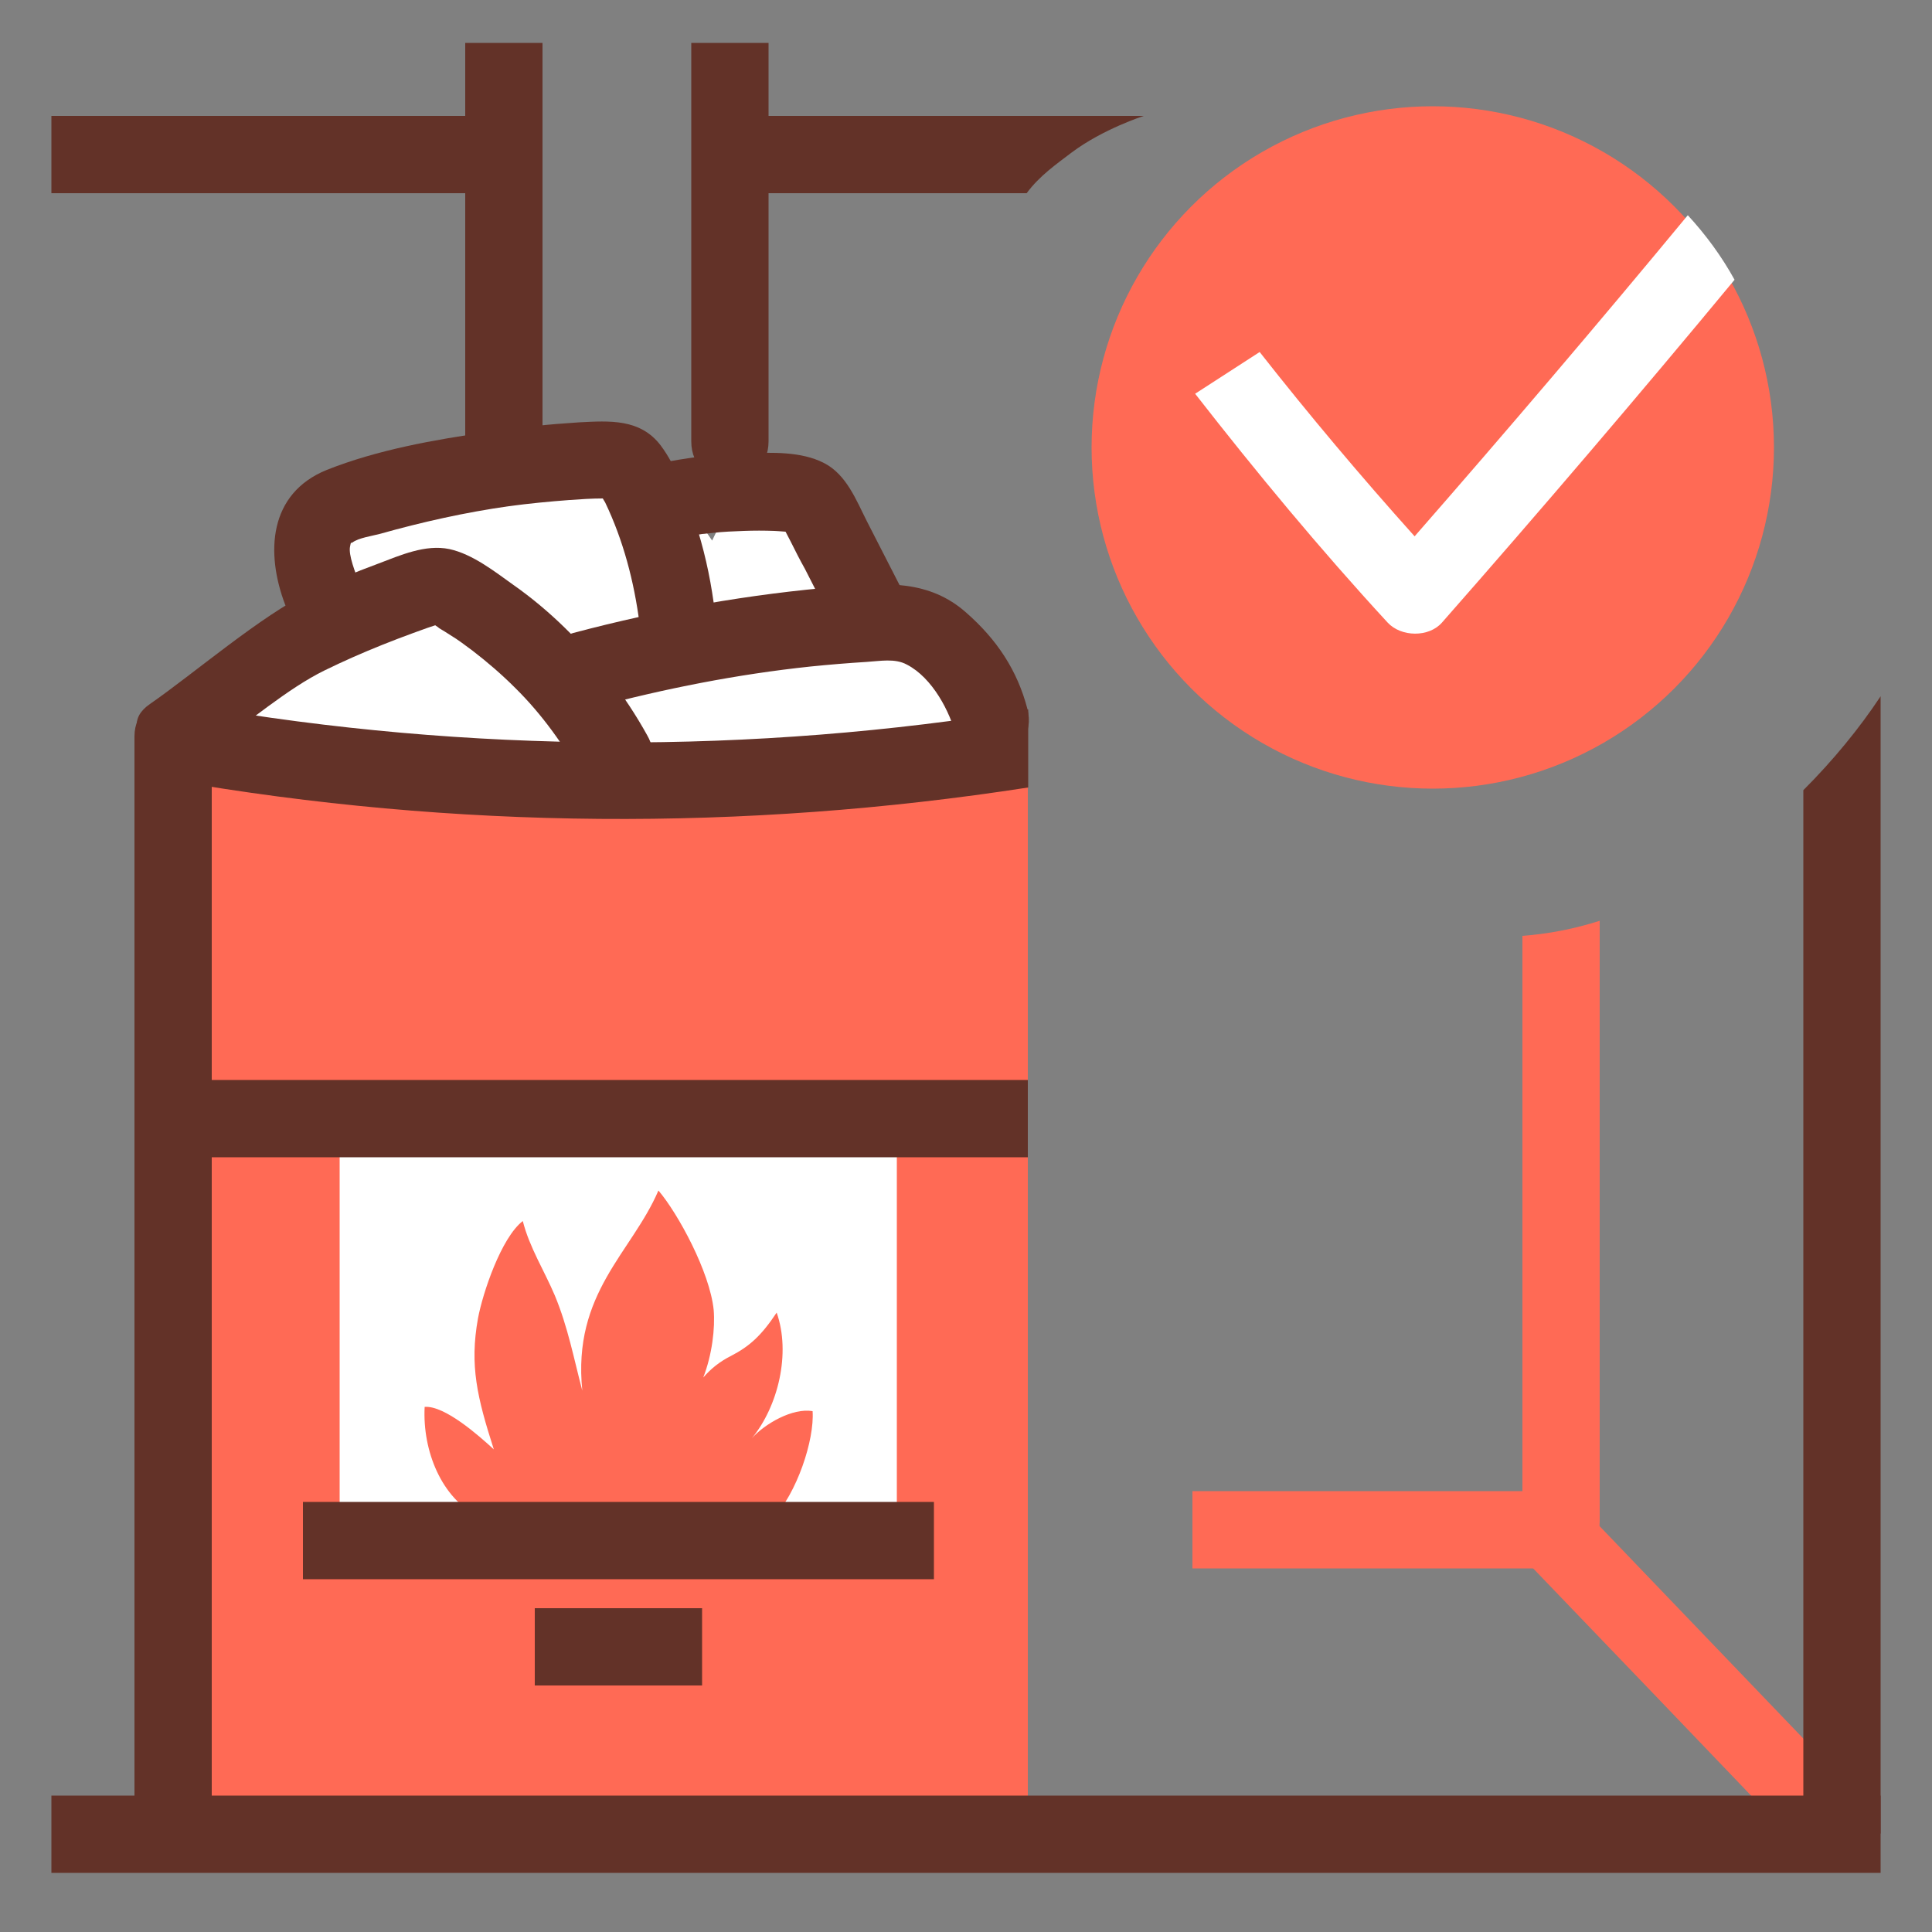 <?xml version="1.0" encoding="utf-8"?>
<!-- Generator: Adobe Illustrator 26.3.1, SVG Export Plug-In . SVG Version: 6.00 Build 0)  -->
<svg version="1.1" xmlns="http://www.w3.org/2000/svg" xmlns:xlink="http://www.w3.org/1999/xlink" x="0px" y="0px"
	 viewBox="0 0 50 50" style="enable-background:new 0 0 50 50;" xml:space="preserve">
<rect x="0" y="0" width="50" height="50" fill="#808080" stroke="none"/>
<style type="text/css">
	.st0{fill:#FFFFFF;}
	.st1{fill:#FF6A55;}
	.st2{fill:#633228;}
</style>
<g id="b">
</g>
<g id="s">
</g>
<g id="Layer_1">
</g>
<g id="Layer_2">
	<path class="st0" d="M25.26,17.07c-0.7-0.12-1.4-0.22-2.09,0c-0.06,0-0.12,0-0.18,0c0.23-0.54,0.12-1.19-0.35-1.8
		c-0.45-0.59-0.97-1.13-1.52-1.62c-0.45-0.4-1-0.93-1.66-0.76c-0.55,0.14-0.81,0.63-1.03,1.1c-0.66-1.01-1.61-1.75-2.96-1.81
		c-1.96-0.08-4.53-0.04-6.23,1.1c-0.74,0.5-1.51,1.33-1.34,2.29c0.06,0.34,0.23,0.63,0.45,0.88c-0.7,0.3-1.33,0.71-1.62,1.2
		c-1.06,0.5-0.3,1.83,0.66,1.81c0.64,0.3,1.49,0.21,2.14,0.12c1.28-0.18,2.47-0.31,3.76-0.09c0.29,0.05,0.54-0.02,0.76-0.14
		c0.83,0.05,1.65,0.11,2.47,0.17c1.46,0.1,2.93,0.2,4.4,0.21c0.66,0,1.32,0.01,1.93-0.26c0.39-0.16,0.66-0.32,0.97-0.42
		c0.4-0.01,0.8-0.01,1.2-0.02C26.08,19.02,26.41,17.27,25.26,17.07z"/>
	<g>
		<rect x="4.58" y="19.51" class="st1" width="22.02" height="27.62"/>
		<circle class="st1" cx="37.08" cy="11.58" r="8.83"/>
		<g>
			<path class="st1" d="M47.75,46.12l-6.8-7.09c-0.37-0.39-0.96-0.51-1.41-0.15c-0.39,0.32-0.53,1.01-0.15,1.41
				c2.27,2.36,4.53,4.72,6.8,7.09c0.37,0.39,0.96,0.51,1.41,0.15C48,47.21,48.13,46.51,47.75,46.12z"/>
			<path class="st1" d="M40.31,38.59h-9.45v2h9.45C41.59,40.59,41.6,38.59,40.31,38.59z"/>
			<path class="st1" d="M39.4,24.22v15.15c0,1.29,2,1.29,2,0V23.83C40.74,24.04,40.07,24.17,39.4,24.22z"/>
		</g>
		<g>
			<path class="st2" d="M12.78,3.43C12.77,3.29,12.79,3.14,12.82,3H1.33v2h11.61C12.88,4.48,12.85,3.95,12.78,3.43z"/>
			<path class="st2" d="M19.05,3c0.08,0.31,0.11,0.63,0.12,0.97c0,0.35-0.03,0.69-0.03,1.03h7.43c0.33-0.45,0.78-0.76,1.16-1.05
				C28.54,3.34,29.6,3,29.6,3H19.05z"/>
		</g>
		<path class="st2" d="M46.67,20.45v27h2V18.02C48.12,18.85,47.44,19.68,46.67,20.45z"/>
		<rect x="1.33" y="46.47" class="st2" width="47.34" height="2"/>
		<path class="st2" d="M26.61,18.36c-7.14,1.17-14.47,1.14-21.6-0.1c-1.38-0.24-1.98,1.69-0.58,1.93
			c7.34,1.28,14.82,1.33,22.18,0.19V18.36z"/>
		<path class="st2" d="M3.48,19.06v27.8c0,1.29,2,1.29,2,0v-27.8C5.48,17.77,3.48,17.77,3.48,19.06z"/>
		<g>
			<g>
				<rect x="8.79" y="29.34" class="st0" width="14.42" height="10.31"/>
				<path class="st1" d="M19.46,37.22c0.68-0.83,1.01-2.2,0.64-3.25c-0.4,0.6-0.7,0.87-1.18,1.12c-0.3,0.15-0.53,0.34-0.72,0.56
					c0.23-0.59,0.31-1.28,0.27-1.75c-0.1-0.98-0.92-2.49-1.43-3.09c-0.69,1.61-2.23,2.65-1.97,5.18c-0.22-0.83-0.37-1.64-0.71-2.46
					c-0.27-0.64-0.66-1.25-0.83-1.93c-0.56,0.43-1.04,1.87-1.16,2.52c-0.22,1.22-0.02,2.05,0.41,3.39c-0.38-0.35-1.27-1.14-1.79-1.1
					c-0.06,1.14,0.44,2.37,1.4,2.84c0.12,0,0.26,0,0.39,0c0.01,0,0.01,0,0.02,0h4.44c0,0-0.01,0.01-0.01,0.01
					c0.99,0.01,1.94,0.03,2.75,0.07c0.65-0.69,1.1-2.07,1.05-2.81C20.51,36.43,19.79,36.85,19.46,37.22z"/>
			</g>
			<rect x="5.39" y="27.95" class="st2" width="21.21" height="2"/>
			<rect x="7.84" y="38.87" class="st2" width="16.33" height="2"/>
			<rect x="13.84" y="41.62" class="st2" width="4.33" height="2"/>
		</g>
		<path class="st2" d="M16.75,19.03c-0.57-1.03-1.3-1.97-2.14-2.79c-0.41-0.4-0.85-0.77-1.32-1.1c-0.49-0.35-1.06-0.8-1.66-0.93
			c-0.62-0.13-1.27,0.16-1.85,0.38c-0.6,0.22-1.19,0.47-1.77,0.74c-1.21,0.57-3.03,2.13-4.13,2.89c-1.06,0.73,0.61,1.81,1.67,1.08
			c0.88-0.6,1.89-1.48,2.85-1.95c0.49-0.24,0.99-0.46,1.49-0.66c0.27-0.11,0.54-0.21,0.81-0.31c0.12-0.04,0.24-0.09,0.36-0.13
			c0.06-0.02,0.12-0.04,0.18-0.06c0.01,0,0.01,0,0.02-0.01c0.05,0.03,0.1,0.07,0.11,0.08c0.1,0.06,0.2,0.12,0.29,0.18
			c0.2,0.12,0.38,0.26,0.57,0.4c0.39,0.3,0.76,0.62,1.1,0.96c0.7,0.69,1.27,1.49,1.74,2.34c0.26,0.47,0.96,0.56,1.39,0.28
			C16.96,20.1,17.02,19.5,16.75,19.03z"/>
		<path class="st2" d="M26.59,18.35c-0.26-1-0.79-1.8-1.59-2.5c-0.95-0.84-2.07-0.77-3.25-0.67c-2.34,0.19-4.65,0.6-6.91,1.2
			c-1.24,0.33-0.71,2.26,0.53,1.93c1.84-0.49,3.71-0.86,5.6-1.06c0.49-0.05,0.98-0.09,1.46-0.12c0.34-0.02,0.73-0.1,1.04,0.07
			c0.66,0.34,1.12,1.22,1.28,1.87C25.07,20.3,26.91,19.6,26.59,18.35z"/>
		<path class="st2" d="M18.47,15.6c-0.1-0.72-0.26-1.43-0.49-2.12c-0.22-0.65-0.46-1.39-0.88-1.95c-0.53-0.7-1.33-0.64-2.11-0.6
			c-0.79,0.05-1.58,0.13-2.36,0.25c-1.39,0.2-2.86,0.46-4.17,0.98c-1.51,0.61-1.59,2.15-1.08,3.49c0.19,0.5,0.67,0.85,1.23,0.7
			c0.48-0.13,0.89-0.72,0.7-1.23c-0.11-0.29-0.3-0.76-0.25-0.98c0.03-0.14,0.01-0.07,0.06-0.1c0.16-0.12,0.51-0.17,0.7-0.22
			c1.1-0.31,2.22-0.56,3.35-0.72c0.52-0.07,1.04-0.12,1.57-0.16c0.29-0.02,0.57-0.04,0.86-0.04c0.02,0.04,0.05,0.08,0.06,0.1
			c0.47,0.98,0.75,2.05,0.89,3.13c0.07,0.54,0.76,0.83,1.23,0.7C18.35,16.67,18.54,16.14,18.47,15.6z"/>
		<path class="st2" d="M23.3,15.18c-0.29-0.56-0.57-1.12-0.86-1.68c-0.28-0.55-0.53-1.22-1.12-1.52c-0.59-0.3-1.34-0.27-1.98-0.25
			c-0.68,0.01-1.36,0.09-2.02,0.21c-0.52,0.09-0.85,0.75-0.7,1.23c0.18,0.56,0.68,0.8,1.23,0.7c0.06-0.01,0.12-0.02,0.18-0.03
			c0.01,0,0.09-0.01,0.14-0.02c0.04,0,0.09-0.01,0.1-0.01c0.06-0.01,0.12-0.01,0.19-0.02c0.26-0.03,0.53-0.04,0.79-0.05
			s0.53-0.01,0.79,0c0.01,0,0.18,0.01,0.29,0.02c0.04,0.08,0.09,0.17,0.13,0.25c0.12,0.24,0.24,0.48,0.37,0.71
			c0.25,0.49,0.5,0.98,0.75,1.47c0.24,0.47,0.93,0.64,1.37,0.36C23.42,16.25,23.55,15.68,23.3,15.18z"/>
		<path class="st0" d="M44.89,7.24c-0.33-0.6-0.74-1.16-1.21-1.67c-2.29,2.77-4.7,5.6-7.07,8.31c-1.39-1.55-2.73-3.14-4.01-4.77
			c-0.56,0.36-1.11,0.72-1.67,1.08c1.59,2.04,3.23,4.02,4.98,5.92c0.35,0.38,1.07,0.39,1.41,0C39.87,13.21,42.44,10.2,44.89,7.24z"
			/>
		<g>
			<path class="st2" d="M12.04,1.11v10.31c0,1.34,2,1.34,2,0V1.11H12.04z"/>
			<path class="st2" d="M17.89,1.11v10.31c0,1.34,2,1.34,2,0V1.11H17.89z"/>
		</g>
	</g>
</g>
</svg>
